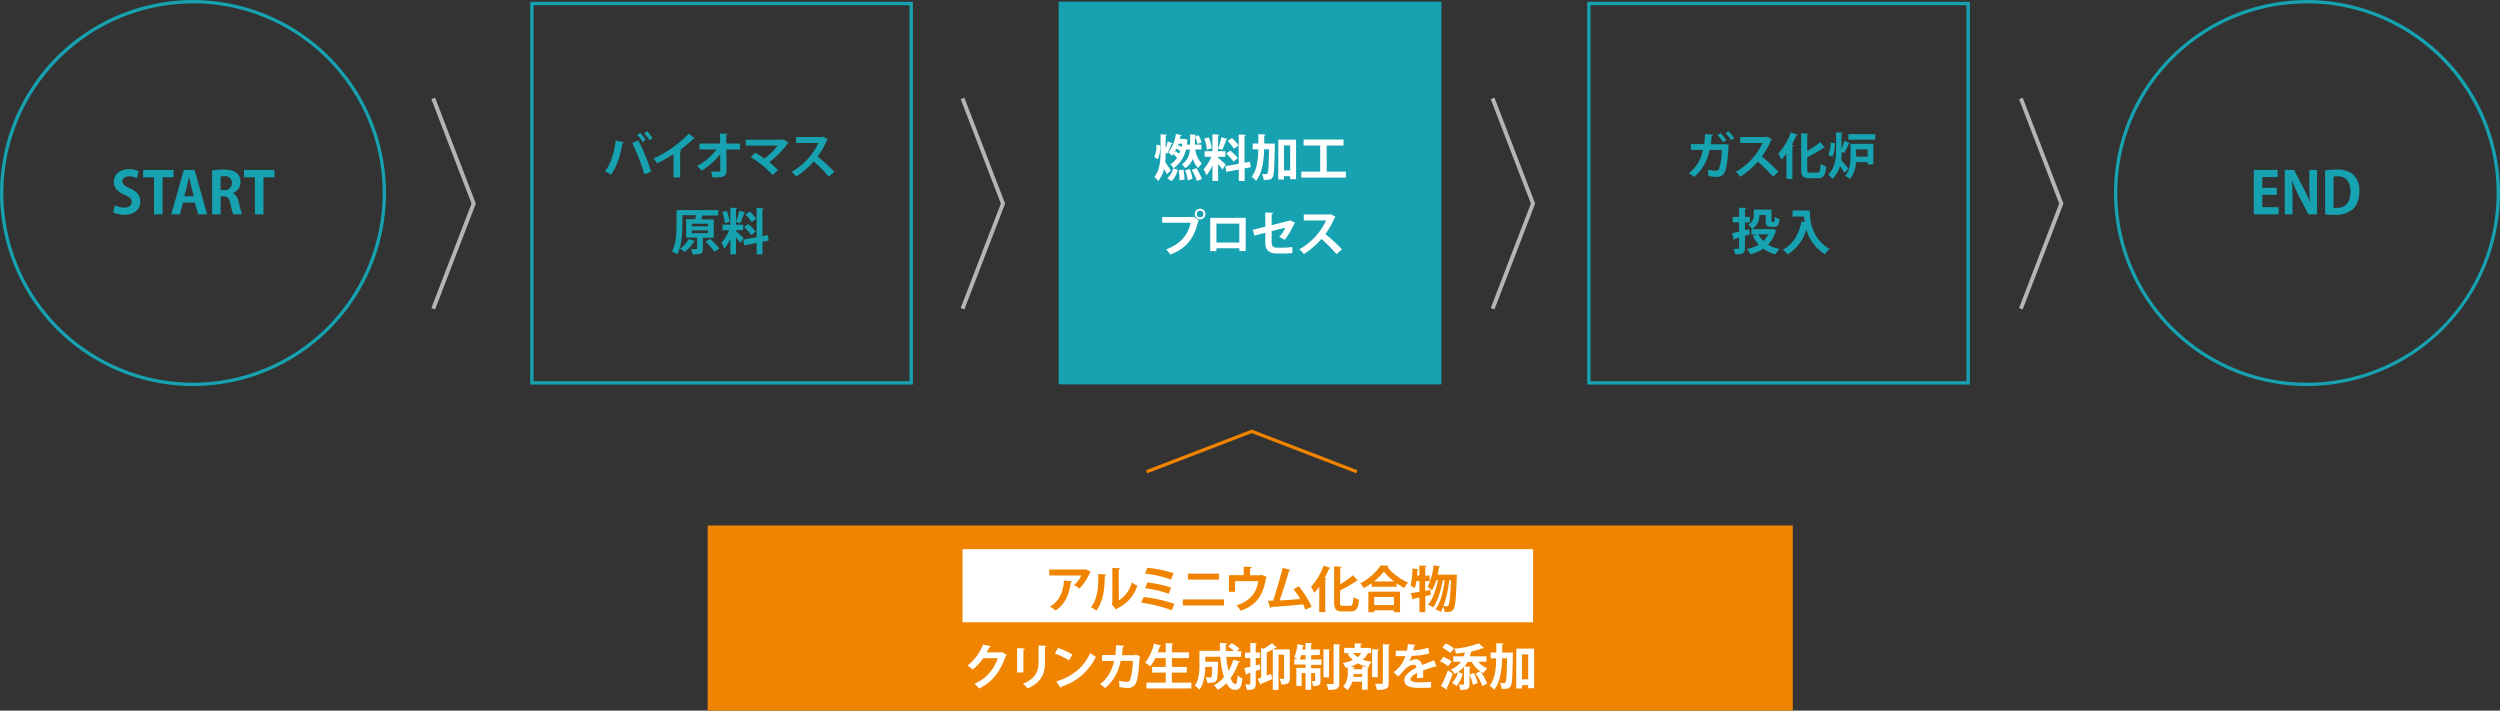 <svg xmlns="http://www.w3.org/2000/svg" viewBox="0 0 751.34 213.57"><rect x="0" y="0" width="751.34" height="213.57" fill="#333333" stroke="none"/><defs><style>.cls-1{fill:#b5b5b6;}.cls-2{fill:#f08300;}.cls-3{fill:#16a2b0;}.cls-4{fill:#fff;}</style></defs><title>アセット 9</title><g id="レイヤー_2" data-name="レイヤー 2"><g id="レイヤー_1-2" data-name="レイヤー 1"><polygon class="cls-1" points="130.76 92.99 129.64 92.57 141.72 61.18 129.64 29.79 130.76 29.36 143 61.18 130.76 92.99"/><polygon class="cls-1" points="289.83 92.99 288.72 92.57 300.79 61.18 288.72 29.79 289.83 29.36 302.07 61.18 289.83 92.99"/><polygon class="cls-2" points="407.63 142.25 376.2 130.17 344.78 142.25 344.42 141.32 376.2 129.1 407.98 141.32 407.63 142.25"/><polygon class="cls-1" points="449.14 92.99 448.02 92.57 460.09 61.18 448.02 29.79 449.14 29.36 461.37 61.18 449.14 92.99"/><polygon class="cls-1" points="607.9 92.99 606.79 92.57 618.86 61.18 606.79 29.79 607.9 29.36 620.14 61.18 607.9 92.99"/><path class="cls-3" d="M-461.66,1905.45a58.08,58.08,0,0,1-58-58,58.07,58.07,0,0,1,58-58,58.07,58.07,0,0,1,58,58A58.08,58.08,0,0,1-461.66,1905.45Zm0-115a57.07,57.07,0,0,0-57,57,57.08,57.08,0,0,0,57,57,57.08,57.08,0,0,0,57-57A57.08,57.08,0,0,0-461.66,1790.43Z" transform="translate(519.67 -1789.43)"/><path class="cls-3" d="M173.66,1905.45a58,58,0,1,1,58-58A58.08,58.08,0,0,1,173.66,1905.45Zm0-115a57,57,0,1,0,57,57A57.07,57.07,0,0,0,173.66,1790.43Z" transform="translate(519.67 -1789.43)"/><path class="cls-3" d="M-246.32,1904h-113v-113h113Zm1-114h-115v115h115Z" transform="translate(519.67 -1789.43)"/><rect class="cls-3" x="318.16" y="0.5" width="115.02" height="115.02"/><path class="cls-3" d="M71.34,1904h-113v-113h113Zm1-114h-115v115h115Z" transform="translate(519.67 -1789.43)"/><path class="cls-3" d="M-478.51,1843a5.21,5.21,0,0,0-2.38-.57c-1.36,0-2,.73-2,1.48,0,.95.66,1.39,2.3,2.13,2.13,1,3.09,2.19,3.09,3.94,0,2.33-1.76,4-4.86,4a7.24,7.24,0,0,1-3.29-.74l.51-2.16a5.92,5.92,0,0,0,2.88.75c1.42,0,2.17-.68,2.17-1.67s-.64-1.53-2.12-2.17c-2-.87-3.26-2.12-3.26-3.85,0-2.19,1.72-3.87,4.6-3.87a6.46,6.46,0,0,1,2.86.6Z" transform="translate(519.67 -1789.43)"/><path class="cls-3" d="M-467.51,1842.72h-3.3v11.13h-2.57v-11.13h-3.28v-2.22h9.15Z" transform="translate(519.67 -1789.43)"/><path class="cls-3" d="M-457.42,1853.85h-2.69l-1-3.53h-3.57l-.92,3.53h-2.61l3.79-13.35h3.23Zm-4-5.47-.8-3c-.21-.83-.43-1.91-.61-2.73h-.05c-.17.84-.4,1.93-.59,2.71l-.8,3.06Z" transform="translate(519.67 -1789.43)"/><path class="cls-3" d="M-449.69,1847.55c.93.36,1.46,1.26,1.77,2.62a28.11,28.11,0,0,0,1,3.68h-2.64a17.29,17.29,0,0,1-.84-3.16c-.34-1.72-.88-2.26-2.1-2.26h-.86v5.42h-2.56v-13.18a20.49,20.49,0,0,1,3.44-.28c1.69,0,5.09.21,5.09,3.79a3.52,3.52,0,0,1-2.29,3.31Zm-2.63-1a2.09,2.09,0,0,0,2.35-2.12,2,2,0,0,0-2.22-2.05,4.24,4.24,0,0,0-1.18.11v4.06Z" transform="translate(519.67 -1789.43)"/><path class="cls-3" d="M-437.19,1842.72h-3.3v11.13h-2.57v-11.13h-3.28v-2.22h9.15Z" transform="translate(519.67 -1789.43)"/><path class="cls-3" d="M165.14,1853.85h-7.47V1840.5h7.19v2.15h-4.62v3.23h4.36v2.1h-4.36v3.72h4.9Z" transform="translate(519.67 -1789.43)"/><path class="cls-3" d="M176.67,1853.85H174.1l-2.87-5.52a46.57,46.57,0,0,1-2-4.48h-.07c.11,1.65.16,3.52.16,5.9v4.1h-2.33V1840.5h2.78l2.81,5.41a41.61,41.61,0,0,1,2,4.36h0c-.16-1.7-.23-3.59-.23-5.76v-4h2.33Z" transform="translate(519.67 -1789.43)"/><path class="cls-3" d="M179.1,1840.67a20,20,0,0,1,3.45-.28,7.27,7.27,0,0,1,4.85,1.39,6.24,6.24,0,0,1,2,5.11c0,2.86-1,4.53-2,5.45A8,8,0,0,1,182,1854a24.34,24.34,0,0,1-2.9-.17Zm2.55,11.2a6,6,0,0,0,1,.05c2.45,0,4.08-1.49,4.08-5,0-3-1.48-4.51-3.86-4.51a6.83,6.83,0,0,0-1.21.1Z" transform="translate(519.67 -1789.43)"/><path class="cls-3" d="M-332.16,1832.19a.48.48,0,0,1-.44.28c-.55,3.5-1.74,7.2-3.43,9.47a10.33,10.33,0,0,0-1.83-1c1.66-2.1,2.81-5.55,3.23-9.27Zm6.17,9.66a62,62,0,0,0-3.66-9.42l1.79-.83A56.56,56.56,0,0,1-324,1841Zm-1.26-12.46a11,11,0,0,1,1.6,2.09l-.88.64a12.82,12.82,0,0,0-1.62-2.12Zm2.06-.52a14.08,14.08,0,0,1,1.64,2.06l-.91.65a13,13,0,0,0-1.6-2.1Z" transform="translate(519.67 -1789.43)"/><path class="cls-3" d="M-310.83,1831a.47.47,0,0,1-.47.16,40,40,0,0,1-4,3.38l.48.16a.47.47,0,0,1-.43.29v7.76h-2v-7a45.73,45.73,0,0,1-4.94,2.78,7.31,7.31,0,0,0-1.13-1.44,33.84,33.84,0,0,0,10.62-7.47Z" transform="translate(519.67 -1789.43)"/><path class="cls-3" d="M-297.28,1834.38h-4.09l.06,6.25c0,2.11-1.3,2.11-4.2,2.11A8.25,8.25,0,0,0-306,1841h1.21c1.41,0,1.64,0,1.61-.44l-.05-4.81a20.54,20.54,0,0,1-5.62,5,6.53,6.53,0,0,0-1.33-1.41,18.88,18.88,0,0,0,5.87-5h-5.14v-1.77h6.18l0-3,2.29.09c0,.16-.12.28-.42.31l0,2.59h4.11Z" transform="translate(519.67 -1789.43)"/><path class="cls-3" d="M-282.67,1832.34a.42.42,0,0,1-.31.24,26.1,26.1,0,0,1-5.49,5.59,25,25,0,0,1,2.63,2.41l-1.65,1.44a28.29,28.29,0,0,0-6.53-5.35l1.31-1.34a27.84,27.84,0,0,1,2.77,1.77,21.45,21.45,0,0,0,4-3.91h-9.61v-1.77h11.1l.25-.15Z" transform="translate(519.67 -1789.43)"/><path class="cls-3" d="M-270.88,1831.3a.44.44,0,0,1-.27.25,24.42,24.42,0,0,1-2.78,4.93,57.59,57.59,0,0,1,5,4.58l-1.65,1.46a45.62,45.62,0,0,0-4.54-4.57,24.48,24.48,0,0,1-5.27,4.55,9.76,9.76,0,0,0-1.38-1.43,19.31,19.31,0,0,0,8.06-8.69h-6.71v-1.78h7.78l.32-.11Z" transform="translate(519.67 -1789.43)"/><path class="cls-3" d="M-305.15,1860.87h-3.29v3.27c0,1.56-.61,1.74-3.11,1.74a6.14,6.14,0,0,0-.49-1.58l1.1,0c.74,0,.77,0,.77-.24v-3.22h-3.3v-5.54h2.75c.08-.39.15-.8.21-1.2h-4.09V1857c0,2.56-.21,6.41-1.53,8.9a6.63,6.63,0,0,0-1.58-.89c1.25-2.29,1.35-5.66,1.35-8v-4.45h12.54v1.63h-4.68c-.12.38-.27.81-.42,1.2h3.77Zm-5.6,1.05a.39.39,0,0,1-.39.17,10.58,10.58,0,0,1-2.78,3.07,11.06,11.06,0,0,0-1.37-1,8.35,8.35,0,0,0,2.61-2.9Zm-1-5.25v.79h4.86v-.79Zm0,2v.82h4.86v-.82Zm6.77,6.39a17,17,0,0,0-2.68-3l1.37-.85a18.26,18.26,0,0,1,2.78,2.93Z" transform="translate(519.67 -1789.43)"/><path class="cls-3" d="M-298.49,1858.9c.51.4,2,1.77,2.3,2.1l-1,1.44a20.49,20.49,0,0,0-1.28-1.68v5.1h-1.71v-4.68a12.94,12.94,0,0,1-1.81,3,10.38,10.38,0,0,0-.85-1.82,12.74,12.74,0,0,0,2.31-3.75h-2v-1.66h2.35v-5.11l2.1.12c0,.15-.12.23-.39.27v4.72h2.16v1.66h-2.16Zm-2.75-6.11a14.2,14.2,0,0,1,.87,3.3l-1.46.4a14,14,0,0,0-.78-3.35Zm5.61.49c0,.1-.18.18-.39.18a20.94,20.94,0,0,1-1.23,3.09c-.39-.13-.85-.31-1.24-.45a18.73,18.73,0,0,0,1-3.36Zm7,8.48-1.88.35v3.77h-1.75v-3.44l-3.74.72-.29-1.7,4-.74v-8.81l2.14.12c0,.13-.12.24-.39.28v8.08l1.6-.3Zm-6.18-5a12.42,12.42,0,0,1,2.25,2.3l-1.34,1a12.8,12.8,0,0,0-2.16-2.39Zm.45-3.76a10.45,10.45,0,0,1,1.95,2.2l-1.37,1a10.64,10.64,0,0,0-1.86-2.29Z" transform="translate(519.67 -1789.43)"/><path class="cls-3" d="M0,1833.07a.59.59,0,0,1-.2.24c-.2,4.52-.65,7.17-1.22,8.09a2.55,2.55,0,0,1-2.38,1.19,14.47,14.47,0,0,1-2.45-.28,15,15,0,0,0-.13-1.89,13.7,13.7,0,0,0,2.35.34,1,1,0,0,0,1-.6,19.46,19.46,0,0,0,.81-5.66H-5.89a13.86,13.86,0,0,1-4.65,8.12,10.53,10.53,0,0,0-1.53-1.15,11.41,11.41,0,0,0,4.18-7h-3.6v-1.75h4c.15-1,.18-1.91.25-3l2.44.2c0,.17-.18.29-.44.33-.09,1-.14,1.65-.27,2.53h3.81l.35-.13Zm-2.62-3.63a12.4,12.4,0,0,1,1.74,2.11l-.91.65a15.45,15.45,0,0,0-1.68-2.12Zm2.38-.58a12.08,12.08,0,0,1,1.75,2.05l-.9.65a15.63,15.63,0,0,0-1.68-2.08Z" transform="translate(519.67 -1789.43)"/><path class="cls-3" d="M12.89,1831.3a.44.44,0,0,1-.27.25,24.92,24.92,0,0,1-2.78,4.93,57.48,57.48,0,0,1,5,4.58l-1.65,1.46A45.55,45.55,0,0,0,8.62,1838a24.72,24.72,0,0,1-5.27,4.55A9.76,9.76,0,0,0,2,1841.07a19.31,19.31,0,0,0,8.06-8.69H3.32v-1.78H11.1l.31-.11Z" transform="translate(519.67 -1789.43)"/><path class="cls-3" d="M17.22,1843.2v-7.63a19.08,19.08,0,0,1-1.52,1.84,12.67,12.67,0,0,0-.94-1.83,18.12,18.12,0,0,0,3.77-6.37l2.08.72a.38.38,0,0,1-.43.18c-.4,1-.85,1.92-1.35,2.84l.59.16c0,.14-.15.24-.4.29v9.8Zm6.25-2.9c0,.91.1,1,.83,1h2.2c.72,0,.85-.51,1-2.62a5.54,5.54,0,0,0,1.66.76c-.22,2.57-.7,3.54-2.45,3.54H24.08c-1.88,0-2.43-.61-2.43-2.74V1829.5l2.22.12c0,.16-.13.25-.4.29v4.93a27.86,27.86,0,0,0,3.88-2.69l1.4,1.65a.64.64,0,0,1-.4.07,34.45,34.45,0,0,1-4.88,2.8Z" transform="translate(519.67 -1789.43)"/><path class="cls-3" d="M29.79,1836a8.51,8.51,0,0,0,.7-3.7l1.27.16a9,9,0,0,1-.72,4.09Zm4.05-1a19.26,19.26,0,0,1-.18,2.51c.6.63,1.89,2.22,2.23,2.62l-1.23,1.25a22.74,22.74,0,0,0-1.37-2A8.33,8.33,0,0,1,31,1843.2a6,6,0,0,0-1.23-1.28c2.13-2.08,2.38-4.94,2.38-7.59v-5.14l2,.11c0,.14-.14.23-.39.27v4.6a22.27,22.27,0,0,0,.88-2.46l1.73.79a.4.4,0,0,1-.41.15,19.67,19.67,0,0,1-1.42,2.78Zm9.49-2.34v6.17H41.64v-.68H38.11a8.46,8.46,0,0,1-1.8,5.07,7.81,7.81,0,0,0-1.47-.93c1.49-1.61,1.63-4,1.63-5.75v-3.88Zm-7.49-2.91h8.09v1.66H35.84Zm5.8,4.56H38.17v2.19h3.47Z" transform="translate(519.67 -1789.43)"/><path class="cls-3" d="M6,1858.32l.18,1.55-1.43.46v3.61c0,1.61-.61,1.91-2.93,1.91a6.59,6.59,0,0,0-.51-1.64c.58,0,1.21,0,1.4,0s.28-.07.28-.28v-3.08l-1.32.4a.33.33,0,0,1-.25.27l-.55-2c.58-.12,1.32-.29,2.12-.48v-2.78H1.09v-1.65H3v-2.77l2.16.09c0,.16-.12.25-.4.3v2.38H6.24v1.65H4.75v2.35Zm7-.13,1.17.46c0,.12-.11.16-.17.22a9.19,9.19,0,0,1-2.32,4.09,10.88,10.88,0,0,0,3.47,1.28,7.19,7.19,0,0,0-1.19,1.62,10.61,10.61,0,0,1-3.72-1.69,12.74,12.74,0,0,1-3.89,1.71,6.09,6.09,0,0,0-1-1.62A11.16,11.16,0,0,0,8.9,1863a10.15,10.15,0,0,1-1.77-2.71l1.28-.39H6.7v-1.6h6Zm-2-4.14H9.09a4.67,4.67,0,0,1-2.17,4.2,6.65,6.65,0,0,0-1.17-1.31,3.13,3.13,0,0,0,1.66-3v-1.52h5.31v3.26c0,.4,0,.46.23.46h.43c.22,0,.26-.22.29-1.53a4.7,4.7,0,0,0,1.46.64c-.15,1.84-.53,2.35-1.56,2.35h-1c-1.24,0-1.61-.43-1.61-1.91Zm-2.22,5.8a7.1,7.1,0,0,0,1.49,2,7,7,0,0,0,1.47-2Z" transform="translate(519.67 -1789.43)"/><path class="cls-3" d="M19.05,1852.68h5.21c0,2.84.4,8.33,5.93,11.59a9,9,0,0,0-1.44,1.56,12.77,12.77,0,0,1-5.55-7.46,12.92,12.92,0,0,1-5.59,7.51,10.18,10.18,0,0,0-1.51-1.4c3-1.53,4.85-4.58,5.67-8.52l.92.2c-.09-.58-.16-1.14-.2-1.66H19.05Z" transform="translate(519.67 -1789.43)"/><rect class="cls-2" x="212.68" y="157.92" width="326.12" height="55.65"/><path class="cls-4" d="M-217.08,1986.27a1,1,0,0,1-.33.28c-1.68,4.86-4,7.79-8,9.82a6.72,6.72,0,0,0-1.4-1.43,12.6,12.6,0,0,0,7-7.69h-4.38a15.44,15.44,0,0,1-3.16,3.4,11,11,0,0,0-1.54-1.22,14.53,14.53,0,0,0,4.67-6.3l2.37.55a.48.48,0,0,1-.49.26c-.24.54-.54,1.06-.79,1.55h4.24l.27-.13Z" transform="translate(519.67 -1789.43)"/><path class="cls-4" d="M-214,1991.53v-7.32l2.33.12c0,.16-.14.27-.43.31v6.89Zm8.82-8c0,.15-.13.26-.43.3v4.66c0,3.15-1,6.08-5.22,7.81a8.61,8.61,0,0,0-1.43-1.39c3.94-1.5,4.72-4,4.72-6.44v-5.07Z" transform="translate(519.67 -1789.43)"/><path class="cls-4" d="M-201.74,1984.17a19.47,19.47,0,0,1,4.36,2l-1,1.7a21.6,21.6,0,0,0-4.26-2Zm-.5,10.07c5-1.55,8.46-4.46,10.19-8.55a12,12,0,0,0,1.74,1.1,17.22,17.22,0,0,1-10.33,9,.52.52,0,0,1-.25.38Z" transform="translate(519.67 -1789.43)"/><path class="cls-4" d="M-177,1986.62a.47.47,0,0,1-.18.24c-.21,4.52-.66,7.22-1.24,8.14a2.51,2.51,0,0,1-2.24,1.19,12.94,12.94,0,0,1-2.59-.3,13.3,13.3,0,0,0-.14-1.87,15,15,0,0,0,2.36.34,1,1,0,0,0,1-.6,19.89,19.89,0,0,0,.82-5.72h-3.66a14,14,0,0,1-4.66,8.18,9.85,9.85,0,0,0-1.53-1.15,11.58,11.58,0,0,0,4.2-7h-3.62v-1.76h4c.15-1,.18-1.86.24-3l2.44.21c0,.17-.18.29-.44.33-.09.94-.12,1.61-.26,2.49h3.81l.36-.15Z" transform="translate(519.67 -1789.43)"/><path class="cls-4" d="M-167.47,1994.58h5.85v1.76h-13.51v-1.76h5.8v-3h-4.07v-1.71h4.07v-2.65h-3.12a12.88,12.88,0,0,1-1.53,2.47,10.24,10.24,0,0,0-1.52-1.11,14.52,14.52,0,0,0,2.63-5.72l2.2.6a.38.38,0,0,1-.41.19c-.18.61-.39,1.22-.61,1.83h2.36v-2.77l2.26.12c0,.15-.13.24-.4.3v2.35h5.12v1.74h-5.12v2.65H-163v1.71h-4.51Z" transform="translate(519.67 -1789.43)"/><path class="cls-4" d="M-151.13,1986.85a34.39,34.39,0,0,0,.66,4.24,15.51,15.51,0,0,0,1.46-3.41l2,.58c0,.13-.18.22-.42.21a17.67,17.67,0,0,1-2.42,4.79c.43,1.08.93,1.75,1.46,1.75.37,0,.58-.79.66-2.67a4.42,4.42,0,0,0,1.45,1c-.3,2.76-.88,3.43-2.26,3.43-1,0-1.89-.77-2.56-2a12.27,12.27,0,0,1-2.55,2,11.42,11.42,0,0,0-1.17-1.4,10.56,10.56,0,0,0,3-2.45,28,28,0,0,1-1.12-6.11h-4.49v1.5h2.89l.92,0v.53c-.06,3.37-.15,4.7-.49,5.17s-.88.68-2.76.64a4.1,4.1,0,0,0-.49-1.66c.55,0,1.06.06,1.3.06a.5.5,0,0,0,.44-.18c.17-.2.23-1,.27-3h-2.08c-.06,2.18-.4,5-1.77,6.82a7.24,7.24,0,0,0-1.4-1.18c1.29-1.74,1.4-4.3,1.4-6.23v-4.26H-153c0-.78-.07-1.59-.07-2.38l2.25.12c0,.17-.15.26-.44.3,0,.66,0,1.31,0,2h2.5a15.72,15.72,0,0,0-1.84-1.33l1.11-1a13,13,0,0,1,2.31,1.63l-.77.75h1.29v1.72Z" transform="translate(519.67 -1789.43)"/><path class="cls-4" d="M-141.1,1989.12l.23,1.5c-.46.17-.94.33-1.4.48v3.78c0,1.52-.57,1.92-2.68,1.89a6,6,0,0,0-.46-1.65l.88,0c.56,0,.62,0,.62-.27v-3.24l-1.07.34a.32.32,0,0,1-.25.28l-.46-2c.49-.1,1.11-.27,1.78-.43v-2.6h-1.57v-1.65h1.57v-2.89l2,.1c0,.15-.1.24-.37.27v2.52h1.32v1.65h-1.32v2.15Zm9.06-4.51v8.65c0,1.47-.5,1.9-2.51,1.9a6.13,6.13,0,0,0-.58-1.72l.8,0c.52,0,.58,0,.58-.26v-7h-1.69v10.59h-1.71v-12.17c-.57.32-1.19.63-1.82.93v6.9l1.27-.49.4,1.56c-1.21.54-2.49,1.1-3.35,1.44a.39.39,0,0,1-.19.32l-.88-1.8,1.07-.38v-8.89l.78.19a16.54,16.54,0,0,0,2.45-1.65l1.52,1.31a.64.64,0,0,1-.39.07c-.25.15-.54.33-.85.49Z" transform="translate(519.67 -1789.43)"/><path class="cls-4" d="M-125.62,1986.35v1.27h3.11v1.62h-3.11v1h2.8V1994c0,1.41-.57,1.62-2.23,1.62a5.64,5.64,0,0,0-.43-1.49c.38,0,.75,0,.89,0s.16,0,.16-.18v-2.21h-1.19v5h-1.69v-5h-1.16v3.81h-1.6v-5.4h2.76v-1h-3.38v-1.62h1c-.33-.16-.69-.34-1-.46a16.45,16.45,0,0,0,.95-4.09l2,.47a.31.31,0,0,1-.35.18c-.05.33-.12.67-.18,1h.94v-2l2.08.12c0,.15-.12.23-.39.27v1.62H-123v1.62Zm-3,0a11.73,11.73,0,0,1-.43,1.27h1.77v-1.27Zm8.74-1.68c0,.14-.11.23-.37.27V1993h-1.66v-8.45Zm1-1.63,2.1.09c0,.14-.12.25-.39.29v11.28c0,1.74-.65,2.07-3.32,2.07A7.41,7.41,0,0,0-121,1995c.79,0,1.55,0,1.8,0s.34-.07.34-.32Z" transform="translate(519.67 -1789.43)"/><path class="cls-4" d="M-109.12,1985.7l.75.21c-.06.12-.18.18-.4.18a6.52,6.52,0,0,1-1.33,1.6,13.34,13.34,0,0,0,2.7.61,4.29,4.29,0,0,0-1,1.54h.15c0,.15-.12.24-.38.28v6.58h-1.7v-2.4h-2.95a5.22,5.22,0,0,1-1.42,2.49,9.6,9.6,0,0,0-1.31-1,5.78,5.78,0,0,0,1.39-4.21V1990l-.62.17a6.7,6.7,0,0,0-.85-1.46,12.82,12.82,0,0,0,3-.94,8.71,8.71,0,0,1-1.6-1.81l.68-.24h-1.7v-1.58h3.19v-1.38l2.17.12c0,.15-.13.24-.4.28v1h3.11v1.58Zm-1.17,4,1.79.11v0a11.86,11.86,0,0,1-3.11-1,12.12,12.12,0,0,1-2.22,1l1.31.08c0,.13-.12.22-.39.26v.42h2.62Zm-2.72-4a7.42,7.42,0,0,0,1.35,1.2,5,5,0,0,0,1.15-1.2Zm.1,6.31c0,.27,0,.53-.06.83h2.68V1992Zm7.69-7.34c0,.15-.13.23-.38.29v8h-1.7v-8.45Zm1.16-1.63,2.13.09c0,.14-.12.25-.39.29v11.21c0,1.69-.53,2.12-3.54,2.12a6.8,6.8,0,0,0-.58-1.81c.88,0,1.74,0,2,0s.35-.09.35-.34Z" transform="translate(519.67 -1789.43)"/><path class="cls-4" d="M-87.94,1989.79a.24.24,0,0,1-.12,0,.4.4,0,0,1-.21-.07c-1.11.32-2.59.8-3.69,1.22,0,.29,0,.64,0,1s0,.75,0,1.18l-1.87.13c0-.55.07-1.16.06-1.59-1.16.58-2,1.34-2,1.9s.82.93,2.5.93a33.07,33.07,0,0,0,3.69-.17l0,1.73c-.77.09-2,.1-3.74.1-2.87,0-4.29-.64-4.29-2.48,0-1.19,1.54-2.54,3.64-3.62,0-.43-.27-.83-.71-.83-1,0-2,.51-3.25,1.89-.35.42-.91,1-1.55,1.62l-1.32-1.28a15.93,15.93,0,0,0,1.82-1.72,9.12,9.12,0,0,0,1.66-3.11h-.56c-.33,0-1.94,0-2.31,0V1985c.83,0,1.91,0,2.56,0l.79,0c.13-.61.22-1.2.31-2l2.28.22a.4.4,0,0,1-.37.28c-.08.48-.2.93-.32,1.39a16.9,16.9,0,0,0,4.53-.82l.29,1.75a22.77,22.77,0,0,1-5.31.73,8.82,8.82,0,0,1-.73,1.74h0a3.54,3.54,0,0,1,2-.73,1.92,1.92,0,0,1,1.84,1.75c1.15-.5,2.54-1,3.62-1.43Z" transform="translate(519.67 -1789.43)"/><path class="cls-4" d="M-85.91,1986.86a9.12,9.12,0,0,1,2.5,1.37l-1.06,1.44a10,10,0,0,0-2.42-1.5Zm-.69,8.76a44.71,44.71,0,0,0,2.1-4.74l1.44,1a44.42,44.42,0,0,1-1.78,4.31.54.54,0,0,1,.12.33.54.54,0,0,1,0,.21Zm1.42-12.81a11.34,11.34,0,0,1,2.47,1.46l-1.08,1.43a9.77,9.77,0,0,0-2.41-1.58Zm7.2,9.35,1.29-.49a12.56,12.56,0,0,1,1.09,3.08l-1.42.53a12.47,12.47,0,0,0-1-3.09V1995c0,1.55-.58,1.76-2.76,1.76a6,6,0,0,0-.46-1.59h1.33c.19,0,.24,0,.24-.21v-5.11a8.58,8.58,0,0,1-1.8,1.54l1.39.48a7.68,7.68,0,0,1-1.89,3.72l-1.3-1a6.25,6.25,0,0,0,1.75-3.14,7.12,7.12,0,0,1-1,.5,8.32,8.32,0,0,0-1.09-1.34,6.41,6.41,0,0,0,3-2.3h-2.32v-1.62h3.17a9.65,9.65,0,0,0,.34-1.15c-.89.14-1.8.24-2.68.31a5.87,5.87,0,0,0-.52-1.47,26.77,26.77,0,0,0,7.35-1.59l1.56,1.38c-.1.08-.19.08-.41.08a17.58,17.58,0,0,1-3.08.89.39.39,0,0,1-.36.21c-.11.46-.23.91-.36,1.34h5v1.62h-2.49a7.08,7.08,0,0,0,2.75,2,6.52,6.52,0,0,0-1.18,1.43,8,8,0,0,1-3.52-3.38h-1.25a8.45,8.45,0,0,1-.91,1.38l1.86.09c0,.14-.12.24-.37.27Zm3.79,3.46a13.61,13.61,0,0,0-2-3.76l1.38-.69a13.45,13.45,0,0,1,2.07,3.66Z" transform="translate(519.67 -1789.43)"/><path class="cls-4" d="M-66.34,1985.54l.4,0,.94,0c0,.14,0,.38,0,.59-.12,6.52-.21,8.82-.64,9.49-.31.48-.64.84-2.07.84-.21,0-.43,0-.65,0a4.66,4.66,0,0,0-.49-1.78,9.51,9.51,0,0,0,1.19.06.5.5,0,0,0,.46-.29c.25-.4.37-2.17.46-7.18h-1.47c-.14,3.85-.64,7.21-2.44,9.49A5,5,0,0,0-72,1995.5c1.55-1.92,1.94-4.76,2-8.22h-1.67v-1.74h1.7c0-.9,0-1.83,0-2.8l2.2.1c0,.18-.16.29-.43.33,0,.8,0,1.59,0,2.37Zm2.38-1.18h5.35v11.89h-1.78v-.91h-1.86v1H-64Zm1.71,9.24h1.86v-7.51h-1.86Z" transform="translate(519.67 -1789.43)"/><path class="cls-4" d="M-171,1833.09a9.37,9.37,0,0,1-.7,4.21l-1.06-.66a8.65,8.65,0,0,0,.63-3.7Zm1.65,2.26a25.93,25.93,0,0,1-.13,2.79c.43.58,1.44,2.12,1.68,2.5l-1.18,1.16c-.19-.43-.52-1-.85-1.63a9,9,0,0,1-1.77,3.66,5.45,5.45,0,0,0-1.14-1.21c1.66-2.15,1.86-5,1.86-7.59v-5.25l1.92.11c0,.13-.14.22-.39.26v3.93a17.78,17.78,0,0,0,.61-2.15l1.5.61c0,.1-.18.14-.37.14a26.87,26.87,0,0,1-1.23,2.92Zm3.63,5.14a6.87,6.87,0,0,1-1.86,3.38l-1.26-.88a5.74,5.74,0,0,0,1.77-3Zm2.47-6.21A9.07,9.07,0,0,1-167,1840a5.75,5.75,0,0,0-.93-1.2,5.67,5.67,0,0,0,2-2,6.62,6.62,0,0,0-1.16-1l.7-.93a6.1,6.1,0,0,1,1.09.77c.11-.25.22-.54.32-.82a9.31,9.31,0,0,0-1.14-.74,9.43,9.43,0,0,1-1.34,2.14,8.38,8.38,0,0,0-1.09-.94,11.72,11.72,0,0,0,2.28-5.61l1.74.41c0,.11-.16.19-.36.19-.06.3-.13.61-.22.91h1.28l.25,0,.86.24a.55.55,0,0,1-.1.25,11.94,11.94,0,0,1-.18,1.22h1v-3.07l1.82.11c0,.13-.1.22-.34.25v2.71h1.92v1.47h-1.85a7.62,7.62,0,0,0,2,4.27,6.2,6.2,0,0,0-1.13,1.31,7,7,0,0,1-1.59-2.75,6.27,6.27,0,0,1-2.26,2.79,6.16,6.16,0,0,0-1.06-1.11,5.65,5.65,0,0,0,2.42-4.51h-1.2Zm-2.29-1.19a6.09,6.09,0,0,1,1,.52c.08-.33.14-.67.2-1h-1.11c-.18.52-.39,1-.61,1.52h0Zm.34,10.53a14.54,14.54,0,0,0-.24-3l1.43-.21a14,14,0,0,1,.31,3Zm2.47,0a12.07,12.07,0,0,0-.76-3l1.37-.38a12.4,12.4,0,0,1,.85,2.91Zm2.77.2a14.8,14.8,0,0,0-1.56-3.32l1.38-.55a14.63,14.63,0,0,1,1.67,3.26Zm.52-13.75a9.5,9.5,0,0,1,.86,2.16l-1.16.49a12.25,12.25,0,0,0-.8-2.22Z" transform="translate(519.67 -1789.43)"/><path class="cls-4" d="M-153.6,1836.84c.51.4,2,1.77,2.3,2.09l-1,1.45a21,21,0,0,0-1.28-1.69v5.11h-1.71v-4.69a12.73,12.73,0,0,1-1.81,3,11.46,11.46,0,0,0-.85-1.81,13,13,0,0,0,2.31-3.75h-2v-1.67h2.35v-5.1l2.1.12c0,.15-.12.22-.39.26v4.72h2.16v1.67h-2.16Zm-2.75-6.12a13.91,13.91,0,0,1,.86,3.3l-1.45.41a13.74,13.74,0,0,0-.78-3.35Zm5.61.49c0,.11-.18.18-.39.18a20.51,20.51,0,0,1-1.23,3.09l-1.24-.44a19.23,19.23,0,0,0,1-3.36Zm7,8.48-1.88.36v3.76h-1.75v-3.43l-3.74.71-.29-1.7,4-.74v-8.81l2.14.12c0,.14-.12.24-.39.28v8.08l1.6-.3Zm-6.18-5a12.38,12.38,0,0,1,2.25,2.29c-1.29,1-1.32,1-1.34,1a13.2,13.2,0,0,0-2.16-2.4Zm.45-3.77a10.25,10.25,0,0,1,2,2.21l-1.37,1a10.88,10.88,0,0,0-1.86-2.29Z" transform="translate(519.67 -1789.43)"/><path class="cls-4" d="M-137.88,1832.58l.4,0,.94,0c0,.15,0,.39,0,.59-.12,6.52-.21,8.83-.64,9.5-.31.47-.64.83-2.06.83h-.66a4.7,4.7,0,0,0-.49-1.79,9.51,9.51,0,0,0,1.19.06.48.48,0,0,0,.46-.28c.25-.41.37-2.18.46-7.19h-1.47c-.13,3.85-.64,7.22-2.44,9.49a4.84,4.84,0,0,0-1.33-1.26c1.55-1.92,1.94-4.76,2-8.23h-1.67v-1.74h1.7c0-.89,0-1.83,0-2.8l2.21.11c0,.18-.17.28-.44.32,0,.81,0,1.6,0,2.37Zm2.38-1.18h5.35v11.89h-1.78v-.91h-1.86v1h-1.71Zm1.71,9.24h1.86v-7.51h-1.86Z" transform="translate(519.67 -1789.43)"/><path class="cls-4" d="M-120.95,1841h5.76v1.8h-13.4V1841h5.69v-7.84h-5v-1.8h12v1.8h-5.06Z" transform="translate(519.67 -1789.43)"/><path class="cls-4" d="M-170.4,1854.64h9.3l.14-.08,1.65,1.18a1.18,1.18,0,0,1-.27.2c-1.33,5.57-3.85,8.26-8.41,10a9.14,9.14,0,0,0-1.19-1.57c4-1.5,6.55-4.09,7.32-8h-8.54Zm11.4-2.49a1.6,1.6,0,0,1,1.61,1.61,1.61,1.61,0,0,1-1.61,1.6,1.61,1.61,0,0,1-1.61-1.6A1.61,1.61,0,0,1-159,1852.15Zm1,1.61a1,1,0,0,0-1-1,1,1,0,0,0-1,1,1,1,0,0,0,1,1A1,1,0,0,0-158,1853.76Z" transform="translate(519.67 -1789.43)"/><path class="cls-4" d="M-145.29,1854.89v10h-1.91v-.85h-6.89v.87h-1.86v-10Zm-1.92,7.44v-5.7h-6.88v5.7Z" transform="translate(519.67 -1789.43)"/><path class="cls-4" d="M-130.43,1856.38a.52.52,0,0,1-.29.25,20,20,0,0,1-2.86,4.88,11.06,11.06,0,0,0-1.65-.86,9,9,0,0,0,1.84-2.8l-4.1,1.05v3.35c0,1.19.49,1.61,1.59,1.61h2.33a19.52,19.52,0,0,0,2.28-.21c0,.55,0,1.31.06,1.83a21.26,21.26,0,0,1-2.29.12h-2.41c-2.34,0-3.48-1-3.48-3.29v-2.91l-3.29.83-.46-1.74,3.75-.91v-4.3l2.35.12c0,.19-.18.3-.43.36v3.34l5.25-1.32.21-.16Z" transform="translate(519.67 -1789.43)"/><path class="cls-4" d="M-118.3,1854.59a.42.42,0,0,1-.27.25,23.69,23.69,0,0,1-2.78,4.93,59.37,59.37,0,0,1,5,4.58l-1.65,1.46a46.7,46.7,0,0,0-4.54-4.57,24.39,24.39,0,0,1-5.26,4.55,10.37,10.37,0,0,0-1.39-1.43,19.21,19.21,0,0,0,8.07-8.68h-6.71v-1.79h7.78l.31-.1Z" transform="translate(519.67 -1789.43)"/><rect class="cls-4" x="289.28" y="165.04" width="171.46" height="21.98"/><path class="cls-2" d="M-191.8,1961.27a.45.45,0,0,1-.3.22,15.82,15.82,0,0,1-3.14,4.81,10.52,10.52,0,0,0-1.66-1,8.56,8.56,0,0,0,2.2-2.93h-9.63v-1.77h10.71l.21-.13Zm-5.68,2.88c0,.15-.17.27-.41.32-.37,3.25-1.6,6.62-4.59,8.42a13.68,13.68,0,0,0-1.63-1.19c2.83-1.52,4-4.47,4.2-7.8Z" transform="translate(519.67 -1789.43)"/><path class="cls-2" d="M-187.25,1962.12c0,.16-.14.29-.38.32-.08,4.27-.48,7.72-2.52,10.48-.43-.29-1.14-.7-1.66-1,2-2.31,2.24-6.17,2.24-10Zm3.83,7.73a8.67,8.67,0,0,0,3.88-5.41,11.58,11.58,0,0,0,1.68,1,11.16,11.16,0,0,1-6,6.82,1.13,1.13,0,0,1-.35.37l-1.39-1.64.23-.31v-10.58l2.32.12a.44.44,0,0,1-.41.36Z" transform="translate(519.67 -1789.43)"/><path class="cls-2" d="M-175.95,1968.84a45.26,45.26,0,0,1,9.24,2.08l-.83,1.91a43.23,43.23,0,0,0-9.15-2.26Zm1.09-8.78a37.83,37.83,0,0,1,7.9,1.65l-.79,1.89a34.25,34.25,0,0,0-7.77-1.77Zm0,4.42a34.57,34.57,0,0,1,7.11,1.53l-.63,1.88a30.65,30.65,0,0,0-7.11-1.65Z" transform="translate(519.67 -1789.43)"/><path class="cls-2" d="M-151.81,1969.58v1.8h-12.38v-1.8Zm-1.49-7.75v1.8h-9.36v-1.8Z" transform="translate(519.67 -1789.43)"/><path class="cls-2" d="M-145.89,1959.72l2.4.13a.48.48,0,0,1-.48.38v2.09h3.06l.35-.14,1.63.66a.58.58,0,0,1-.25.24c-.88,5.37-2.93,8.24-7.6,9.9a11.85,11.85,0,0,0-1.27-1.6c4.14-1.38,6-3.79,6.55-7.29h-7v3.19h-1.83v-5h4.46Z" transform="translate(519.67 -1789.43)"/><path class="cls-2" d="M-127.33,1972.66c-.24-.59-.48-1.13-.73-1.62-3.26.37-7.37.7-9.57.81a.45.45,0,0,1-.33.32l-.62-2.21,1.53,0c.91-2.77,2.16-7,2.86-9.85l2.39.61a.44.44,0,0,1-.46.27c-.73,2.51-1.86,6.06-2.82,8.89,1.75-.07,4.59-.28,6.16-.44a22.27,22.27,0,0,0-2-2.92l1.59-.88a30.32,30.32,0,0,1,3.88,6.15Z" transform="translate(519.67 -1789.43)"/><path class="cls-2" d="M-123.19,1973.39v-7.63a17.93,17.93,0,0,1-1.52,1.84,12.56,12.56,0,0,0-.94-1.82,18.36,18.36,0,0,0,3.77-6.37l2.08.71a.37.37,0,0,1-.43.18,29.49,29.49,0,0,1-1.36,2.84l.6.17c0,.13-.15.23-.4.28v9.8Zm6.25-2.9c0,.91.1,1,.83,1h2.2c.71,0,.85-.5,1-2.62a5.26,5.26,0,0,0,1.67.76c-.22,2.58-.7,3.54-2.46,3.54h-2.58c-1.88,0-2.43-.61-2.43-2.73v-10.79l2.22.12c0,.16-.14.25-.4.3V1965a27.86,27.86,0,0,0,3.88-2.69l1.4,1.65a.65.65,0,0,1-.4.07,33.51,33.51,0,0,1-4.88,2.8Z" transform="translate(519.67 -1789.43)"/><path class="cls-2" d="M-107.43,1964.69a21.28,21.28,0,0,1-2.34,1.47,8.15,8.15,0,0,0-1.1-1.43,16,16,0,0,0,6.14-5.38l2.4.13a.42.42,0,0,1-.4.3,16.07,16.07,0,0,0,6.25,4.73,8.45,8.45,0,0,0-1.16,1.61,19.49,19.49,0,0,1-2.29-1.42v1.06h-7.5Zm-1,8.72v-6.16h9.52v6.16h-1.83v-.55h-5.94v.55Zm7.76-9.23a16.13,16.13,0,0,1-3.11-3,14.53,14.53,0,0,1-3,3Zm-.07,4.66h-5.94v2.44h5.94Z" transform="translate(519.67 -1789.43)"/><path class="cls-2" d="M-89.8,1966.7l.14,1.5-1.66.39v4.8h-1.75V1969l-1.79.39a.3.3,0,0,1-.25.25l-.58-1.92,2.62-.43v-3.22H-94a13.48,13.48,0,0,1-.46,2.13,9.74,9.74,0,0,0-1.28-.73,26.54,26.54,0,0,0,.58-5.23l1.83.37c0,.12-.15.19-.36.19,0,.51-.06,1-.12,1.58h.72v-3l2.14.12c0,.14-.12.24-.39.27v2.62H-90v1.69h-1.36V1967Zm7-4.57,1,.07-.05.57c-.24,6.67-.46,9.06-1,9.76-.35.57-.75.83-2,.83h-.65a4.8,4.8,0,0,0-.39-1.59,9.06,9.06,0,0,1-.82,1.59,8.66,8.66,0,0,0-1.55-.82c1.58-2,2.4-5.65,2.77-8.73h-.56c-.49,2.78-1.54,6.3-2.88,8.16a7.17,7.17,0,0,0-1.57-.77c1.44-1.65,2.44-4.75,3-7.39h-.54a13.65,13.65,0,0,1-1.26,3,9.21,9.21,0,0,0-1.34-1,18.29,18.29,0,0,0,1.81-6.53l2,.42c0,.13-.16.2-.38.2-.11.75-.26,1.49-.42,2.24h4.49Zm-1.34,1.67a31.54,31.54,0,0,1-1.73,7.79c.41,0,.76.05,1,.05a.56.56,0,0,0,.51-.3c.32-.45.58-2.32.76-7.54Z" transform="translate(519.67 -1789.43)"/></g></g></svg>